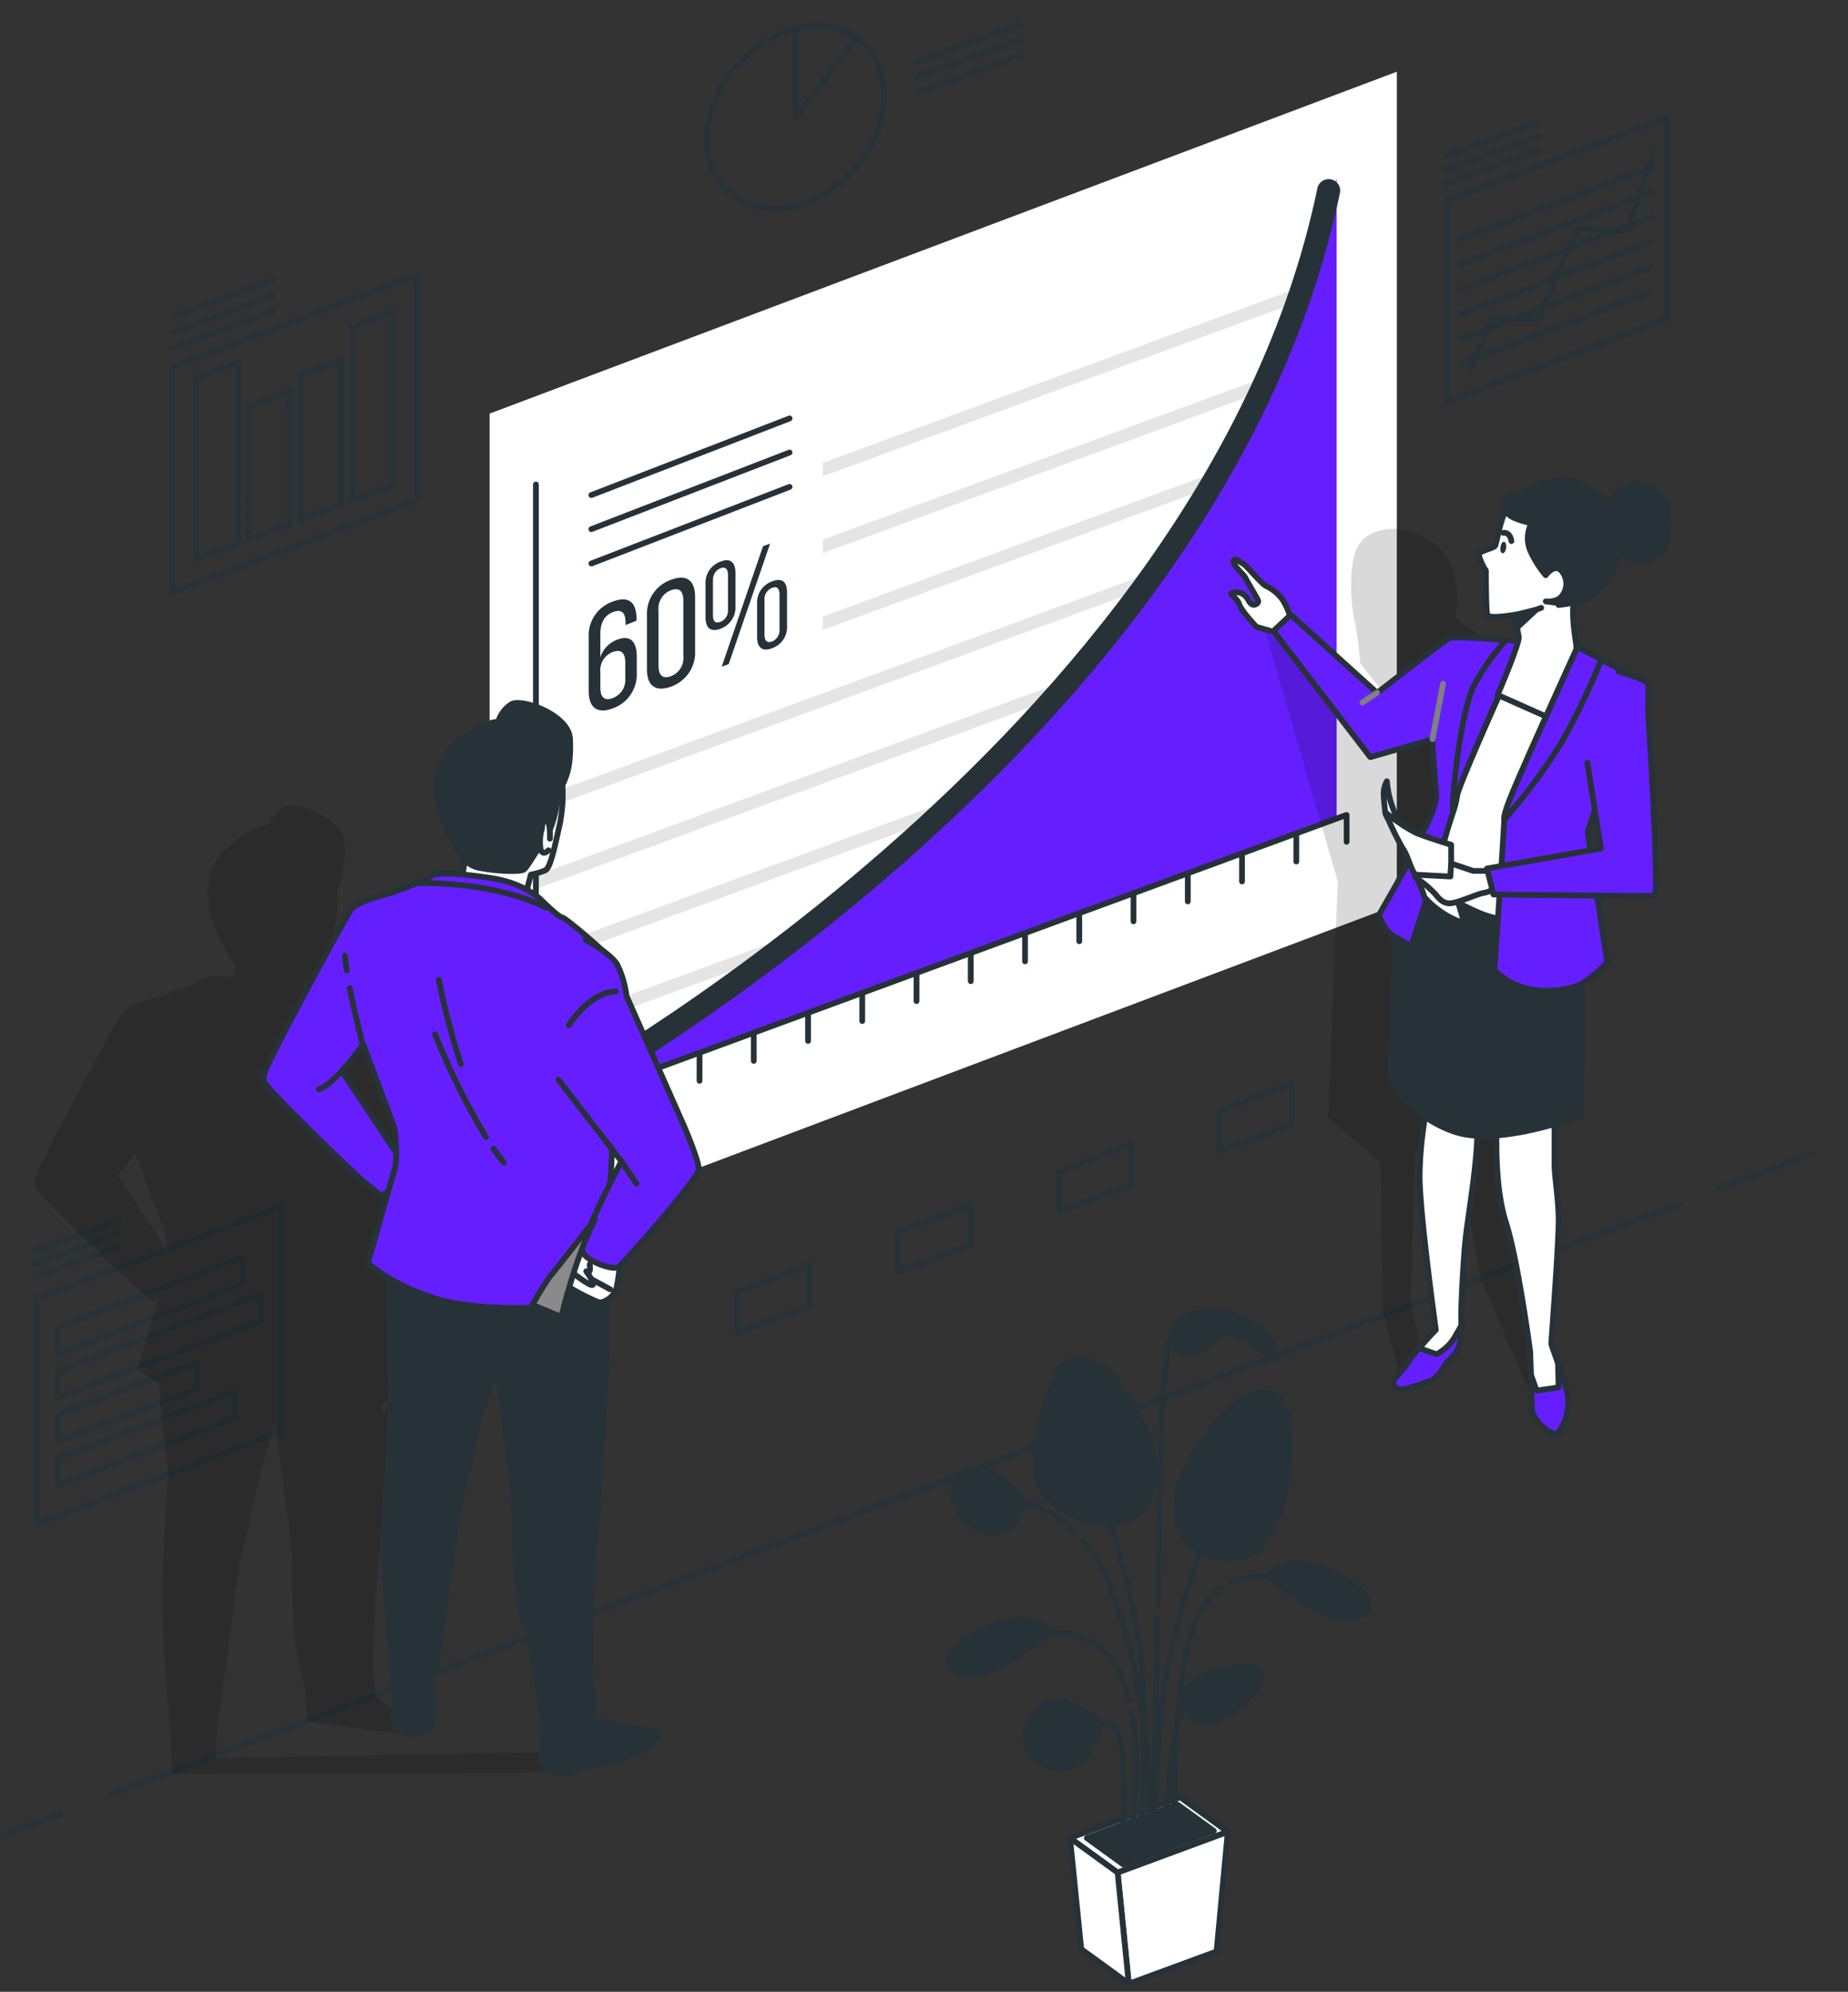 <?xml version="1.0" encoding="UTF-8"?>
<svg xmlns="http://www.w3.org/2000/svg" id="Layer_1" data-name="Layer 1" viewBox="0 0 321 346">
  <rect x="0" y="0" width="321" height="346" fill="#333333" stroke="none"/>
  <defs>
    <style>.cls-1,.cls-11,.cls-6{fill:none;}.cls-1,.cls-10,.cls-12,.cls-6,.cls-8,.cls-9{stroke:#263238;}.cls-1,.cls-10,.cls-11,.cls-12,.cls-6,.cls-8,.cls-9{stroke-linecap:round;stroke-linejoin:round;}.cls-2,.cls-8{fill:#fff;}.cls-10,.cls-3{fill:#263238;}.cls-4{fill:#e5e5e5;}.cls-5,.cls-9{fill:#651fff;}.cls-6{stroke-width:4px;}.cls-7{isolation:isolate;opacity:0.15;}.cls-11{stroke:gray;}.cls-12{fill:#8a8a8a;}</style>
  </defs>
  <path class="cls-1" d="M298.65,206.51l16.42-6.19"></path>
  <path class="cls-1" d="M19.57,311.66,291.71,209.12"></path>
  <path class="cls-1" d="M.07,319l10.5-4"></path>
  <path class="cls-2" d="M242.63,157.18,85.05,216.58V71.85L242.63,12.46Z"></path>
  <path class="cls-3" d="M110.56,107.52v.31l-1.9.75v-.46c0-1.65-.68-2.36-2.16-1.8s-2.22,1.83-2.22,3.77v4.08a4.9,4.9,0,0,1,1.12-1.87,5,5,0,0,1,1.83-1.19c2.34-.88,3.38.42,3.38,3v2.76a6.25,6.25,0,0,1-4.16,6.18c-2.82,1.06-4.19-.24-4.19-3v-9.28a6.22,6.22,0,0,1,4.19-6.27C109.33,103.42,110.56,104.73,110.56,107.52Zm-6.28,9.19v2.74c0,1.63.68,2.37,2.17,1.81a3.45,3.45,0,0,0,1.66-1.36,3.41,3.41,0,0,0,.5-2.09v-2.73c0-1.64-.7-2.37-2.16-1.82a3.36,3.36,0,0,0-2.17,3.45Z"></path>
  <path class="cls-3" d="M112.38,106.87a6.23,6.23,0,0,1,4.17-6.15c2.81-1.07,4.19.21,4.19,3v9.37a6.28,6.28,0,0,1-1.07,3.79,6.35,6.35,0,0,1-3.12,2.4c-2.79,1-4.17-.25-4.17-3Zm2,8.77c0,1.64.7,2.37,2.16,1.82a3.36,3.36,0,0,0,2.16-3.45v-9.63c0-1.67-.68-2.4-2.16-1.84a3.33,3.33,0,0,0-1.66,1.37,3.37,3.37,0,0,0-.5,2.1Z"></path>
  <path class="cls-3" d="M127.75,99.54v5.76a3.94,3.94,0,0,1-2.6,3.92c-1.77.67-2.6-.19-2.6-2v-5.75a3.93,3.93,0,0,1,.65-2.4,4,4,0,0,1,2-1.53C126.92,96.87,127.75,97.75,127.75,99.54Zm-3.91,1.39v5.94c0,1,.37,1.51,1.31,1.15a2,2,0,0,0,1-.84,2.1,2.1,0,0,0,.3-1.29v-6c0-1-.39-1.51-1.3-1.18a2.1,2.1,0,0,0-1,.86,2.17,2.17,0,0,0-.29,1.3Zm9.93-6.5-7.19,20.93-1.22.46,7.18-20.94Zm2.94,8.53v5.73a3.88,3.88,0,0,1-2.61,3.92c-1.77.67-2.59-.19-2.59-2v-5.73a3.87,3.87,0,0,1,.65-2.38A4,4,0,0,1,134.1,101c1.81-.73,2.61.16,2.61,1.9Zm-3.91,1.39v5.91c0,1,.39,1.51,1.3,1.18a2,2,0,0,0,1-.86,2.13,2.13,0,0,0,.3-1.3v-6c0-1-.39-1.51-1.31-1.15a2.07,2.07,0,0,0-1,.86,2,2,0,0,0-.29,1.3Z"></path>
  <path class="cls-4" d="M232.1,127.7,92.94,178.85v2.34L232.1,130.05Z"></path>
  <path class="cls-4" d="M232.1,114.35,92.94,165.5v2.34L232.1,116.7Z"></path>
  <path class="cls-4" d="M232.1,101,92.94,152.15v2.34L232.1,103.34Z"></path>
  <path class="cls-4" d="M232.1,87.66,92.94,138.81v2.33L232.1,90Z"></path>
  <path class="cls-4" d="M142.93,107.09v2.33L232.1,76.65V74.32Z"></path>
  <path class="cls-4" d="M142.93,93.74v2.34L232.1,63.31V61Z"></path>
  <path class="cls-4" d="M142.93,80.4v2.33L232.1,50V47.61Z"></path>
  <path class="cls-5" d="M232.18,31c-2.44,9.16-7.67,27-14.93,41.48C207,93,175.17,131.79,152.85,150.82s-59.47,41.86-59.47,41.86l138.8-50.48Z"></path>
  <path class="cls-6" d="M94.24,192.21s116.37-62.14,136.55-159.1"></path>
  <path class="cls-1" d="M93.09,84.16V198.25"></path>
  <path class="cls-1" d="M88.76,194.9l144.9-53.25"></path>
  <path class="cls-1" d="M102.66,190v4.65"></path>
  <path class="cls-1" d="M112.08,186.56v4.66"></path>
  <path class="cls-1" d="M121.51,183.1v4.65"></path>
  <path class="cls-1" d="M130.93,179.64v4.65"></path>
  <path class="cls-1" d="M140.36,176.17v4.66"></path>
  <path class="cls-1" d="M149.77,172.71v4.66"></path>
  <path class="cls-1" d="M159.2,169.24v4.66"></path>
  <path class="cls-1" d="M168.62,165.78v4.66"></path>
  <path class="cls-1" d="M178.05,162.32V167"></path>
  <path class="cls-1" d="M187.47,158.86v4.65"></path>
  <path class="cls-1" d="M196.89,155.39v4.66"></path>
  <path class="cls-1" d="M206.32,151.93v4.66"></path>
  <path class="cls-1" d="M215.74,148.47v4.65"></path>
  <path class="cls-1" d="M225.17,145v4.66"></path>
  <path class="cls-1" d="M233.91,141.57v4.66"></path>
  <path class="cls-1" d="M102.72,86l34.43-13.31"></path>
  <path class="cls-1" d="M102.72,91.92l34.43-13.31"></path>
  <path class="cls-1" d="M102.72,97.89l34.43-13.31"></path>
  <path class="cls-1" d="M140.73,226.73l-12.64,4.76v-7.05l12.64-4.77Z"></path>
  <path class="cls-1" d="M168.65,216.24,156,221V214l12.64-4.76Z"></path>
  <path class="cls-1" d="M196.56,205.75l-12.64,4.76v-7l12.64-4.77Z"></path>
  <path class="cls-1" d="M224.48,195.26,211.83,200V193l12.65-4.77Z"></path>
  <path class="cls-1" d="M289.55,55.38,251.5,69.71V34.77l38.05-14.34Z"></path>
  <path class="cls-1" d="M251.3,31.88,267,26.16"></path>
  <path class="cls-1" d="M251.3,29.46,267,23.74"></path>
  <path class="cls-1" d="M251.3,27,267,21.31"></path>
  <path class="cls-1" d="M255.19,64.57l4.19-9.41,7.77.29L274,39.61l8.67.45,4.63-13.6"></path>
  <path class="cls-1" d="M253.7,41.56,286.88,29"></path>
  <path class="cls-1" d="M253.7,45.89l33.18-12.55"></path>
  <path class="cls-1" d="M253.7,50.22l33.18-12.55"></path>
  <path class="cls-1" d="M253.7,54.56,286.88,42"></path>
  <path class="cls-1" d="M253.7,58.89l33.18-12.56"></path>
  <path class="cls-1" d="M253.7,63.23l33.18-12.56"></path>
  <path class="cls-1" d="M148.39,29.37c6.36-7.2,7-17.07,1.34-22S134.4,4.19,128,11.4s-7,17.07-1.34,22S142,36.58,148.39,29.37Z"></path>
  <path class="cls-1" d="M148.76,6.6A12.79,12.79,0,0,0,138.21,5V20.43Z"></path>
  <path class="cls-1" d="M159.24,16.16l17.59-6.4"></path>
  <path class="cls-1" d="M159.24,13.44,176.83,7"></path>
  <path class="cls-1" d="M159.24,10.72l17.59-6.4"></path>
  <path class="cls-1" d="M72.49,86.84,29.89,102.9V63.78l42.6-16.05Z"></path>
  <path class="cls-1" d="M61.18,56.84V86.91l7.16-2.7V54.14Z"></path>
  <path class="cls-1" d="M43.3,93.65l7-2.63V68l-7,2.63Z"></path>
  <path class="cls-1" d="M59.22,62.54l-7,2.64v25.1l7-2.63Z"></path>
  <path class="cls-1" d="M41.34,62.89,34,65.64v31.5l7.31-2.75Z"></path>
  <path class="cls-1" d="M29.66,60.54l17.6-6.4"></path>
  <path class="cls-1" d="M29.66,57.83l17.6-6.41"></path>
  <path class="cls-1" d="M29.66,55.11l17.6-6.41"></path>
  <path class="cls-1" d="M42.21,218.43,10.1,230.54v4.64l32.11-12.1Z"></path>
  <path class="cls-1" d="M45.36,229.47,10.1,242.76v-4.65l35.26-13.29Z"></path>
  <path class="cls-1" d="M34.35,236.56,10.1,245.7v4.65l24.25-9.14Z"></path>
  <path class="cls-1" d="M40.83,241.7,10.1,253.29v4.64l30.73-11.58Z"></path>
  <path class="cls-1" d="M6,221.84l14.57-5.29"></path>
  <path class="cls-1" d="M6,219.59l14.57-5.3"></path>
  <path class="cls-1" d="M6,217.34,20.61,212"></path>
  <path class="cls-1" d="M48.91,248.67,6.32,264.72V225.6l42.59-16Z"></path>
  <path class="cls-7" d="M219.73,109.51l.14.48,12.51,43.15-1.71,41L239.8,202l.43,25.74,3.06,11.78,3.92-3.05L245,226l.87-26.17,7.42.87,3.93,21.38,10.47,24.43-.89-13.09-2.61-12.65,3-103-14.4-10.48s1.75-9.16-3.92-13.08S236.73,91.61,235.39,96s-.43,10.91,0,12.22a61,61,0,0,1,.87,7l5.24,6.55-3.06,3.49Z"></path>
  <path class="cls-8" d="M260,195.23s-.57,10.46,1.55,17,4.25,22.61,4.25,22.61.28,7.63.28,9.75,3.82,5.51,4.66,4.24A8.84,8.84,0,0,0,272,241c-1.13-3.81-2.54-7.21-2.54-7.63s1.41-18.52,1.27-22.19-.71-7.07-.71-8.77v-8.87Z"></path>
  <path class="cls-9" d="M272,241c-.44-1.5-.93-2.94-1.37-4.16l.1,4.16-3.81.57-1-2.78c.07,2.2.15,4.68.15,5.75,0,2.12,3.82,5.51,4.66,4.24A8.84,8.84,0,0,0,272,241Z"></path>
  <path class="cls-8" d="M248,191.71a63.39,63.39,0,0,0-1.41,12.58c0,6.5,2.82,26.72,2.82,26.72a53.39,53.39,0,0,0-4.8,5.66c-1.13,1.83-3.26,3.11-2.26,4.24s4-.43,5.65-.85,2.54-2.26,3.25-3.25,2.12-1.56,2.41-4a28,28,0,0,0,.14-4.39c0-.56.28-9.89,1-15.12s1.83-12.16,1.83-17.39S248,191.71,248,191.71Z"></path>
  <path class="cls-9" d="M252.77,232.14a8,8,0,0,1-3.24,3.11l-2.84-1h-.24a22,22,0,0,0-1.87,2.42c-1.13,1.84-3.26,3.11-2.26,4.25s4-.43,5.65-.86,2.54-2.26,3.25-3.24,2.12-1.56,2.41-4c.11-1,.15-1.82.17-2.49C253.43,231,253.09,231.54,252.77,232.14Z"></path>
  <path class="cls-10" d="M245.74,151.86s-3.39,7.5-3.39,12.3-.86,23.29-.86,23.29a20.5,20.5,0,0,0,10.75,9c7.77,3,22.34-2.69,22.34-2.69s.56-25.71,0-30.37-1.72-9.88-1.72-9.88l-26-4.8Z"></path>
  <path class="cls-8" d="M245.74,151.86l.41.34a50.34,50.34,0,0,0,10.62,6.3c6.5,2.83,15.82,1.28,15.82,1.28l2-18.67,6.5-22.33-21.36-5.68s-6.51,12.87-7.36,16.83-1.27,9.19-1.41,10.32S245.74,151.86,245.74,151.86Z"></path>
  <path class="cls-8" d="M222.66,110.16l-4.41-1.26s-2.68-2.83-3-3.94-2-1.89-1.1-2a2.48,2.48,0,0,1,1.18,0,2.51,2.51,0,0,1,1,.58c.47.48.63,1.11,1.1,1.42s1.26-.16,1.1-.63-1.89-3.3-2.2-3.94-2.05-2-2.05-2.83.94,0,1.58.31,3.3,3.62,4.09,3.94a7.57,7.57,0,0,1,2.84,2.37,13.72,13.72,0,0,1,1.41,3.15Z"></path>
  <path class="cls-9" d="M265.79,111.59s-13.16-1.27-14.15-.7-12.44,9.47-12.44,9.47l-15-13.56-3,2.82,16.82,21.91,10.75-3.1s.42,6.92.71,9.18-1.84,5.94-3.54,9.61S239.48,159,239.48,159s1.14,2.69,2.26,3.39,3.39,2,3.39,2,4.81-14.85,5.8-18.52,2-5.94,2.12-7.49,7.63-18.24,7.63-18.24Z"></path>
  <path class="cls-11" d="M248.82,128.4l1.84-9.62"></path>
  <path class="cls-9" d="M261.6,111.2a39,39,0,0,0-5.57,7.86c-2.41,4.81-3.82,19.94-3.68,21.35,0,.19,0,.38.05.56a13.81,13.81,0,0,0,.66-2.68c.14-1.55,7.63-18.24,7.63-18.24l5.09-8.45S264,111.39,261.6,111.2Z"></path>
  <path class="cls-11" d="M239.2,120.33l-2.54,1.7"></path>
  <path class="cls-8" d="M262.53,105.91a22.09,22.09,0,0,1,1.29,4.81c0,1.39-3.68,10-3.68,10l9,4s4.52-10.61,4.67-11.88-1.13-5.09-.28-10.17,1.41-5.8-.29-6.08-8.63.84-9.89,2.68a7.64,7.64,0,0,0-1.17,3.22A7.77,7.77,0,0,0,262.53,105.91Z"></path>
  <path class="cls-10" d="M266.77,106l-3.33,3.09-.53-1.94Z"></path>
  <path class="cls-9" d="M274,112.42s-6.22,13.71-8.77,19.51-3.95,9-3.95,10.46-1.7,26.15-1.7,26.15a12.55,12.55,0,0,0,4.95,3,16.25,16.25,0,0,0,9-.14c2.41-.71,5.65-4.24,5.65-4.24s-3.39-22.2-3.39-22.6,3.54-10.61,4.25-11.88,6.21-11.88,6.5-12.86S274,112.42,274,112.42Z"></path>
  <path class="cls-9" d="M265.21,131.94c-2.53,5.79-3.95,9-3.95,10.46a102.56,102.56,0,0,0,9.9-13.29,121,121,0,0,0,7-14.57c-2.3-1.2-4.16-2.12-4.16-2.12S267.76,126.13,265.21,131.94Z"></path>
  <path class="cls-8" d="M240.62,141.11s-.28-2.4-.28-3.39a4.6,4.6,0,0,1,.56-2,17.77,17.77,0,0,0,1.84,6.5c1.55,2.69,2.4,4.25,2.4,4.25S241,143.1,240.62,141.11Z"></path>
  <path class="cls-8" d="M252.07,150v-3.25s-4.24-1.27-6.22-2.12a30.92,30.92,0,0,1-5.23-3.53,55.3,55.3,0,0,0,3,6.22c.85,1.13,1.41,3.53,2.12,4.52a22.68,22.68,0,0,1,1.69,4,14.29,14.29,0,0,0,2.13,2,15.07,15.07,0,0,0,4.8,2.54l-2.4-8.06Z"></path>
  <path class="cls-8" d="M259,151.29h-3.11L252.07,150l-.14,2.26-5.66-.29s-1.27-.14.15.86a17.44,17.44,0,0,1,2.68,2.26c.56.56,1.27,1.83,2.69,1.83s5.23-1.83,6.08-1.83a8.85,8.85,0,0,0,2.82-1.28Z"></path>
  <path class="cls-5" d="M275.72,132.51l2.36,14.89-19.79,3.47,1.13,4.52s27.12.34,28,.2-1.15-32.14-1.15-32.14.14-4,0-4.67-5.09-2.12-5.09-2.12"></path>
  <path class="cls-1" d="M275.72,132.51l2.36,14.89-19.79,3.47,1.13,4.52s27.12.34,28,.2-1.15-32.14-1.15-32.14.14-4,0-4.67-5.09-2.12-5.09-2.12"></path>
  <path class="cls-10" d="M279,88.5s2.23-3.71,4.09-4.21a5.15,5.15,0,0,1,5.81,2.26c1.25,2.26,1,7.68,0,9.16s-3.71,2-5.44,1.51a5.69,5.69,0,0,1-3.84-3.83C279.39,91.81,279,88.5,279,88.5Z"></path>
  <path class="cls-2" d="M270.73,105.09s4.58-.37,6.31-2.26,5.32-5.07,4.09-10.64-4.7-7.3-7.43-8.42-6.78.62-6.78.62-.47.26-1.13.67c-.35.14-1.34.51-2.34.82-1.23.36-2.35.49-2.26,1.85a1.41,1.41,0,0,0,.42.83,2.73,2.73,0,0,0-.29.53c-.87,2.1-1.36,5.2-1.61,5.7s-2.85.87-2.85,1.6a9.58,9.58,0,0,0,1.24,2.73s0,6.78.24,7.67,5.45-.12,5.45-.12l3-.75.92-.33"></path>
  <path class="cls-1" d="M270.73,105.09s4.58-.37,6.31-2.26,5.32-5.07,4.09-10.64-4.7-7.3-7.43-8.42-6.78.62-6.78.62-.47.26-1.13.67c-.35.14-1.34.51-2.34.82-1.23.36-2.35.49-2.26,1.85a1.41,1.41,0,0,0,.42.83,2.73,2.73,0,0,0-.29.53c-.87,2.1-1.36,5.2-1.61,5.7s-2.85.87-2.85,1.6a9.58,9.58,0,0,0,1.24,2.73s0,6.78.24,7.67,5.45-.12,5.45-.12l3-.75.92-.33"></path>
  <path class="cls-10" d="M268.5,104.47s1.68.24,3.61.42c1.51-.26,3.81-.83,4.93-2,1.73-1.85,5.32-5.07,4.08-10.64s-4.7-7.3-7.42-8.41-6.79.62-6.79.62-.46.25-1.12.67c-.35.13-1.35.51-2.34.81-1.24.37-2.35.5-2.26,1.85a1.43,1.43,0,0,0,.41.83s.09.91,1.82,1.51a14.6,14.6,0,0,0,2.6.75,5.73,5.73,0,0,0-.64,2.46,5.62,5.62,0,0,0,.51,2.49,18.41,18.41,0,0,0,2.6,4.09s1.51-2.11,2.73-.76a3.39,3.39,0,0,1,.84,2.14,3.34,3.34,0,0,1-.72,2.19C270.48,104.71,268.5,104.47,268.5,104.47Z"></path>
  <path class="cls-3" d="M261.62,95.19c-.08.55-.37,1-.65.92s-.43-.52-.34-1.07.36-1,.64-.92S261.7,94.64,261.62,95.19Z"></path>
  <path class="cls-1" d="M261.12,92.57s1.11-.3,1.42,1.42"></path>
  <path class="cls-7" d="M97.31,304.29l-59.86,1.13.3-6.42c.45-2.26,1-5.16,1.17-7,.33-3.4,2.75-20.86,3-21.76s3.28-14,3.4-14.57l2.45-8c.75,5,3,20.42,3,25.21,0,5.23.26,14.75,2,19.7.09.26.17.53.25.82l.25,5.67,17.39,2.26.45-2-5.87-4.74-.39-5.47c.15-6,.41-12.81.75-15.35.64-4.65,1.93-30.51,1.94-30.77s-1.07,5-1.26,1.16a3.59,3.59,0,0,0,1.15-1,3.87,3.87,0,0,0,.64-1.38,30.29,30.29,0,0,0,.52-3.67c1.22-1.23,4.17-4.52,6.92-7.72,6.78-7.94,6.78-8.85,6.78-9.15,0-1.69-2.44-7.32-2.55-7.53L69.66,191.08A17.08,17.08,0,0,0,68,185.51a12,12,0,0,0-3.19-2.92c-2.48-2.3-6.1-5.41-6.73-5.41a20,20,0,0,1-3.48-3,11.1,11.1,0,0,0-2.16-1.56l.57-2.16a11.87,11.87,0,0,0,2.39-.76c.92-.46,1.5-3,2.48-7.37l.24-1a26.13,26.13,0,0,0,.44-6.78,11.57,11.57,0,0,0,1.19-3.92,26.26,26.26,0,0,0,.11-4.16c-.16-2.45-2.67-4.16-4.16-5-2.26-1.21-5.27-2-6.54-1.31a5.81,5.81,0,0,0-2.32,3.08h-.31a12.21,12.21,0,0,0-5.65,2.83c-.3.3-.63.58-1,.88-2,1.77-4.52,4-3.57,10.75.37,2.6,3.38,8.68,4.26,9.57a4.27,4.27,0,0,1,.36.38l-.3,2c-2.67-.22-4.95-.19-5.59.45a21.66,21.66,0,0,1-4.36,1.94c-.56.21-1,.39-1.31.51s-.83.27-1.51.46c-2.26.64-5.68,1.6-6.64,2.92S10.89,194.56,7.5,201.47a16.18,16.18,0,0,0-1,2,3.05,3.05,0,0,0-.24.7,3.43,3.43,0,0,0-.15,1.9c.54,1.62,15.6,15.95,16.77,17,1.45,1.28,3.56,2.91,3.58,2.93a.34.34,0,0,0,.22.07h.09s.27-.07.59-.19L24,237.46a.41.41,0,0,0,0,.19.4.4,0,0,0,.09.17,21.69,21.69,0,0,0,3.63,2.61c.08,5.4,1.51,13.93,1.51,15.15,0,.5-.14,2.73-.33,5.54-.33,5.43-.81,12.88-.81,16.15,0,3.76.79,15.13,1.34,21.73l.51,9.13,68.76-.21ZM67.12,218.71l.94,1.21c-.25.48-.63,1.2-1.08,2.08C67,221.26,67.08,220.13,67.12,218.71ZM20.41,204.19c1.33-1.5,2.5-3,3.1-3.84l5.23,14c0,.23.15,1.39.21,2.74Z"></path>
  <path class="cls-8" d="M97.55,134.74a26.51,26.51,0,0,1-.29,8.29c-.89,4-1.63,7.7-2.52,8.15a12.19,12.19,0,0,1-2.52.75l-.75,2.81L80.2,153l.76-5S90.29,133.11,97.55,134.74Z"></path>
  <path class="cls-10" d="M86,125.43a12,12,0,0,0-5.46,2.73c-2.08,2.08-5.5,3.62-4.42,11.3.36,2.58,3.38,8.58,4.16,9.36a4.68,4.68,0,0,0,3.38,2c2.47.52,6.64.66,7.28.26s1.68-2.53,3.37-4.74,2.52-6.43,2.52-7.86a2.24,2.24,0,0,1,.32-1.15,12.16,12.16,0,0,0,1.75-4.92,25.38,25.38,0,0,0,.11-4.09c-.26-4.16-8.29-7-10.15-6a5.51,5.51,0,0,0-2.34,3.12Z"></path>
  <path class="cls-2" d="M95.27,147.7s-1,1.14-1.38-.25a8.06,8.06,0,0,1,.25-3.52s0-1.51.76-1.39.62,3.15.62,3.15"></path>
  <path class="cls-1" d="M95.27,147.7s-1,1.14-1.38-.25a8.06,8.06,0,0,1,.25-3.52s0-1.51.76-1.39.62,3.15.62,3.15"></path>
  <path class="cls-5" d="M47.66,182.7s-2.26,3.72-1.78,5.17,15.21,15.54,16.66,16.83,3.57,2.91,3.57,2.91,2.58-.65,3.07-2.58a32.58,32.58,0,0,0,.65-3.24L58.66,185l-4.2-2.42"></path>
  <path class="cls-1" d="M47.66,182.7s-2.26,3.72-1.78,5.17,15.21,15.54,16.66,16.83,3.57,2.91,3.57,2.91,2.58-.65,3.07-2.58a32.58,32.58,0,0,0,.65-3.24L58.66,185l-4.2-2.42"></path>
  <path class="cls-10" d="M67.56,220.72s.32,24.27.32,25.72-1.13,16.67-1.13,21.68,1.46,24.27,1.78,26.37-.8,4.7.65,5.83,4.37,1.29,5.5,0,.32-7.45.32-7.45,1.46-6.78,1.78-10S79.53,262,79.86,261s3.39-14.54,3.39-14.54l2.92-9.55s3.23,21,3.23,26.86.33,14.88,1.95,19.59,3.07,16.83,3.07,16.83-.49,4.85-.49,5.82,1.3,1.94,2.43,1.94h2.46a8.52,8.52,0,0,0,2.1-1l4.37-.64a33.54,33.54,0,0,0,7.11-2.59c1.29-.65,2.44-2.75,1.79-2.75s-9.39-1.95-10.19-2.11l-.82-.16a25.66,25.66,0,0,1,0-3.72c.17-1.46-.64-1.62-.64-4.21s.32-21.52,1-26.21,1.94-30.74,1.94-30.74.32-7.92-.48-12.45a56.57,56.57,0,0,0-2.59-9s-13.75.8-21-.33a69.34,69.34,0,0,1-12.13-2.91S67.73,217.16,67.56,220.72Z"></path>
  <path class="cls-5" d="M46.08,186.1c0-1,13.72-26.45,14.9-28.08s7-2.82,8-3.27,5-1.77,5.79-2.51,4.74-.6,10.55.29,8.59,3.71,8.59,3.71,3.12,3.11,3.7,3.11,8.16,6.52,8.75,7.53.17,31.72-.27,37.35-2.26,7.26-3.44,9.49-6.78,12.9-7.4,13.19-12.63,1-20.19-1.51-11.16-6-11.16-6l4.66-16.35c.59-2.07,0-7,0-7l-5.48-14.67s-4.89,7-7.71,7.85"></path>
  <path class="cls-1" d="M46.08,186.1c0-1,13.72-26.45,14.9-28.08s7-2.82,8-3.27,5-1.77,5.79-2.51,4.74-.6,10.55.29,8.59,3.71,8.59,3.71,3.12,3.11,3.7,3.11,8.16,6.52,8.75,7.53.17,31.72-.27,37.35-2.26,7.26-3.44,9.49-6.78,12.9-7.4,13.19-12.63,1-20.19-1.51-11.16-6-11.16-6l4.66-16.35c.59-2.07,0-7,0-7l-5.48-14.67s-4.89,7-7.71,7.85"></path>
  <path class="cls-1" d="M85.72,199.53c.59.86,1.2,1.69,1.81,2.47"></path>
  <path class="cls-1" d="M75.58,179.67a121.36,121.36,0,0,0,8.83,17.85"></path>
  <path class="cls-1" d="M76.22,170.2a131,131,0,0,0,3.83,14.66"></path>
  <path class="cls-2" d="M60.23,168.58c-.14-.93-.26-1.8-.33-2.56Z"></path>
  <path class="cls-1" d="M60.23,168.58c-.14-.93-.26-1.8-.33-2.56"></path>
  <path class="cls-2" d="M63,181.44s-1.31-5-2.26-9.8Z"></path>
  <path class="cls-1" d="M63,181.44s-1.31-5-2.26-9.8"></path>
  <path class="cls-8" d="M101.7,215.57s-3,4.44-3,5-.59,2.26-.3,2.68,5.34,3.11,5.93,3a3.74,3.74,0,0,0,1.79-.94,3.78,3.78,0,0,0,1-1.73,33,33,0,0,0,.59-4.75Z"></path>
  <path class="cls-2" d="M98.74,220.56s3.56,2.82,4.16,2.68-1.07-2.4-1.07-2.4.89.76.6-1.19"></path>
  <path class="cls-1" d="M98.74,220.56s3.56,2.82,4.16,2.68-1.07-2.4-1.07-2.4.89.76.6-1.19"></path>
  <path class="cls-1" d="M103,222.35l3,1.63"></path>
  <path class="cls-5" d="M97,187.57l10.94,14.17s-7.27,13.79-6.79,15.57,5.34,3.4,6.23,2.81,14-15.42,14-17-2.52-7.42-2.52-7.42L108.82,173a17.1,17.1,0,0,0-1.63-5.49c-1.19-1.93-5.49-4.29-5.49-4.29"></path>
  <path class="cls-1" d="M97,187.57l10.94,14.17s-7.27,13.79-6.79,15.57,5.34,3.4,6.23,2.81,14-15.42,14-17-2.52-7.42-2.52-7.42L108.82,173a17.1,17.1,0,0,0-1.63-5.49c-1.19-1.93-5.49-4.29-5.49-4.29"></path>
  <path class="cls-1" d="M107.94,201.74l2.6,3.88"></path>
  <path class="cls-1" d="M98.82,178.09s3.39-5.63,8.12-5.86"></path>
  <path class="cls-12" d="M103.34,211.8s-7.12,9.22-7.77,9.87a53,53,0,0,0-3.07,5l5,2.1S99.75,218.93,103.34,211.8Z"></path>
  <path class="cls-5" d="M73.06,153.41s12.62-.33,21.68,4.21Z"></path>
  <path class="cls-1" d="M73.06,153.41s12.62-.33,21.68,4.21"></path>
  <path class="cls-10" d="M178.13,261.1s-1.7,4.67-5.27,5.31-10-6.39-6-10S176.42,258.55,178.13,261.1Z"></path>
  <path class="cls-10" d="M183.65,238.17s-5.28,13-3.18,19.32,15.29,11,19.11,2.76-4.67-20-7.86-22.5S184.71,236,183.65,238.17Z"></path>
  <path class="cls-10" d="M214.65,243.7s-9.13,8.28-10.19,16.57,5.09,11.25,11.47,10.19,9.55-17.2,7.64-24.63S214.65,243.7,214.65,243.7Z"></path>
  <path class="cls-10" d="M216.36,289.55s-10.19.43-10.62,5.31,4.46,5.95,9.34,1.7S220.6,289.77,216.36,289.55Z"></path>
  <path class="cls-10" d="M191.08,299.74s-1.06,5.09-4.88,7-10.61-2.13-7-8.29S189.17,297.19,191.08,299.74Z"></path>
  <path class="cls-10" d="M182.16,283.82s-1.9-4.25-9.34-1.5-10.4,7-5.73,8.49S182.16,283.82,182.16,283.82Z"></path>
  <path class="cls-10" d="M203.4,232.9s1.27,3,3.82,2.33,3.18-4.45,7.22-3.39,7.43,5.73,7.43,3.61-5.09-7.65-10.83-7.65S203.61,230.1,203.4,232.9Z"></path>
  <path class="cls-8" d="M203.06,333l-15.25,5.61-1.95-19.3L205,312.21Z"></path>
  <path class="cls-8" d="M205,312.21l8.26,6-19.14,7.08-8.27-6Z"></path>
  <path class="cls-10" d="M204.51,313.46l6.33,4.59-15.72,5.84-6.34-4.6Z"></path>
  <path class="cls-1" d="M192.89,264.93s4.45,13,5.4,24.11,0,28.87,0,28.87"></path>
  <path class="cls-1" d="M208.44,269.37s-5.07,14.91-6.35,24.44-1.58,24.11-1.58,24.11"></path>
  <path class="cls-1" d="M205.9,296s-2.22.64-3.49,22.21"></path>
  <path class="cls-1" d="M191.08,299.74s2.13-1.82,3.4,2.3.63,15.56.63,15.56"></path>
  <path class="cls-1" d="M196.57,297.69c1.67,9.3.13,19.59.13,19.59"></path>
  <path class="cls-1" d="M182.17,283.82s9.14-1.75,13,8.39a31,31,0,0,1,.95,3.11"></path>
  <path class="cls-10" d="M220.32,274s1.91-4.24,9.34-1.51,10.4,7,5.73,8.5S220.32,274,220.32,274Z"></path>
  <path class="cls-1" d="M212.2,275.84a13.13,13.13,0,0,0-4.82,6.54C203.56,292.53,204,317.6,204,317.6"></path>
  <path class="cls-1" d="M220.32,274a11.75,11.75,0,0,0-6.33.87"></path>
  <path class="cls-1" d="M188.15,267.55a30.24,30.24,0,0,1,5.38,9.73c5.07,14.59,7,33.31,6,40.29"></path>
  <path class="cls-1" d="M178.13,261.1s4.43.69,8.91,5.27"></path>
  <path class="cls-1" d="M201,281.24c-.31,18.41-.53,36.67-.53,36.67"></path>
  <path class="cls-1" d="M203.39,232.9s-1-.92-1.61,15.57c-.25,6.41-.49,18.33-.71,30.51"></path>
  <path class="cls-8" d="M211.32,339l-15.25,5.61-1.94-19.31,19.14-7.08Z"></path>
  <path class="cls-8" d="M194.13,325.29l-8.27-6,1.95,19.3,8.26,6Z"></path>
</svg>
